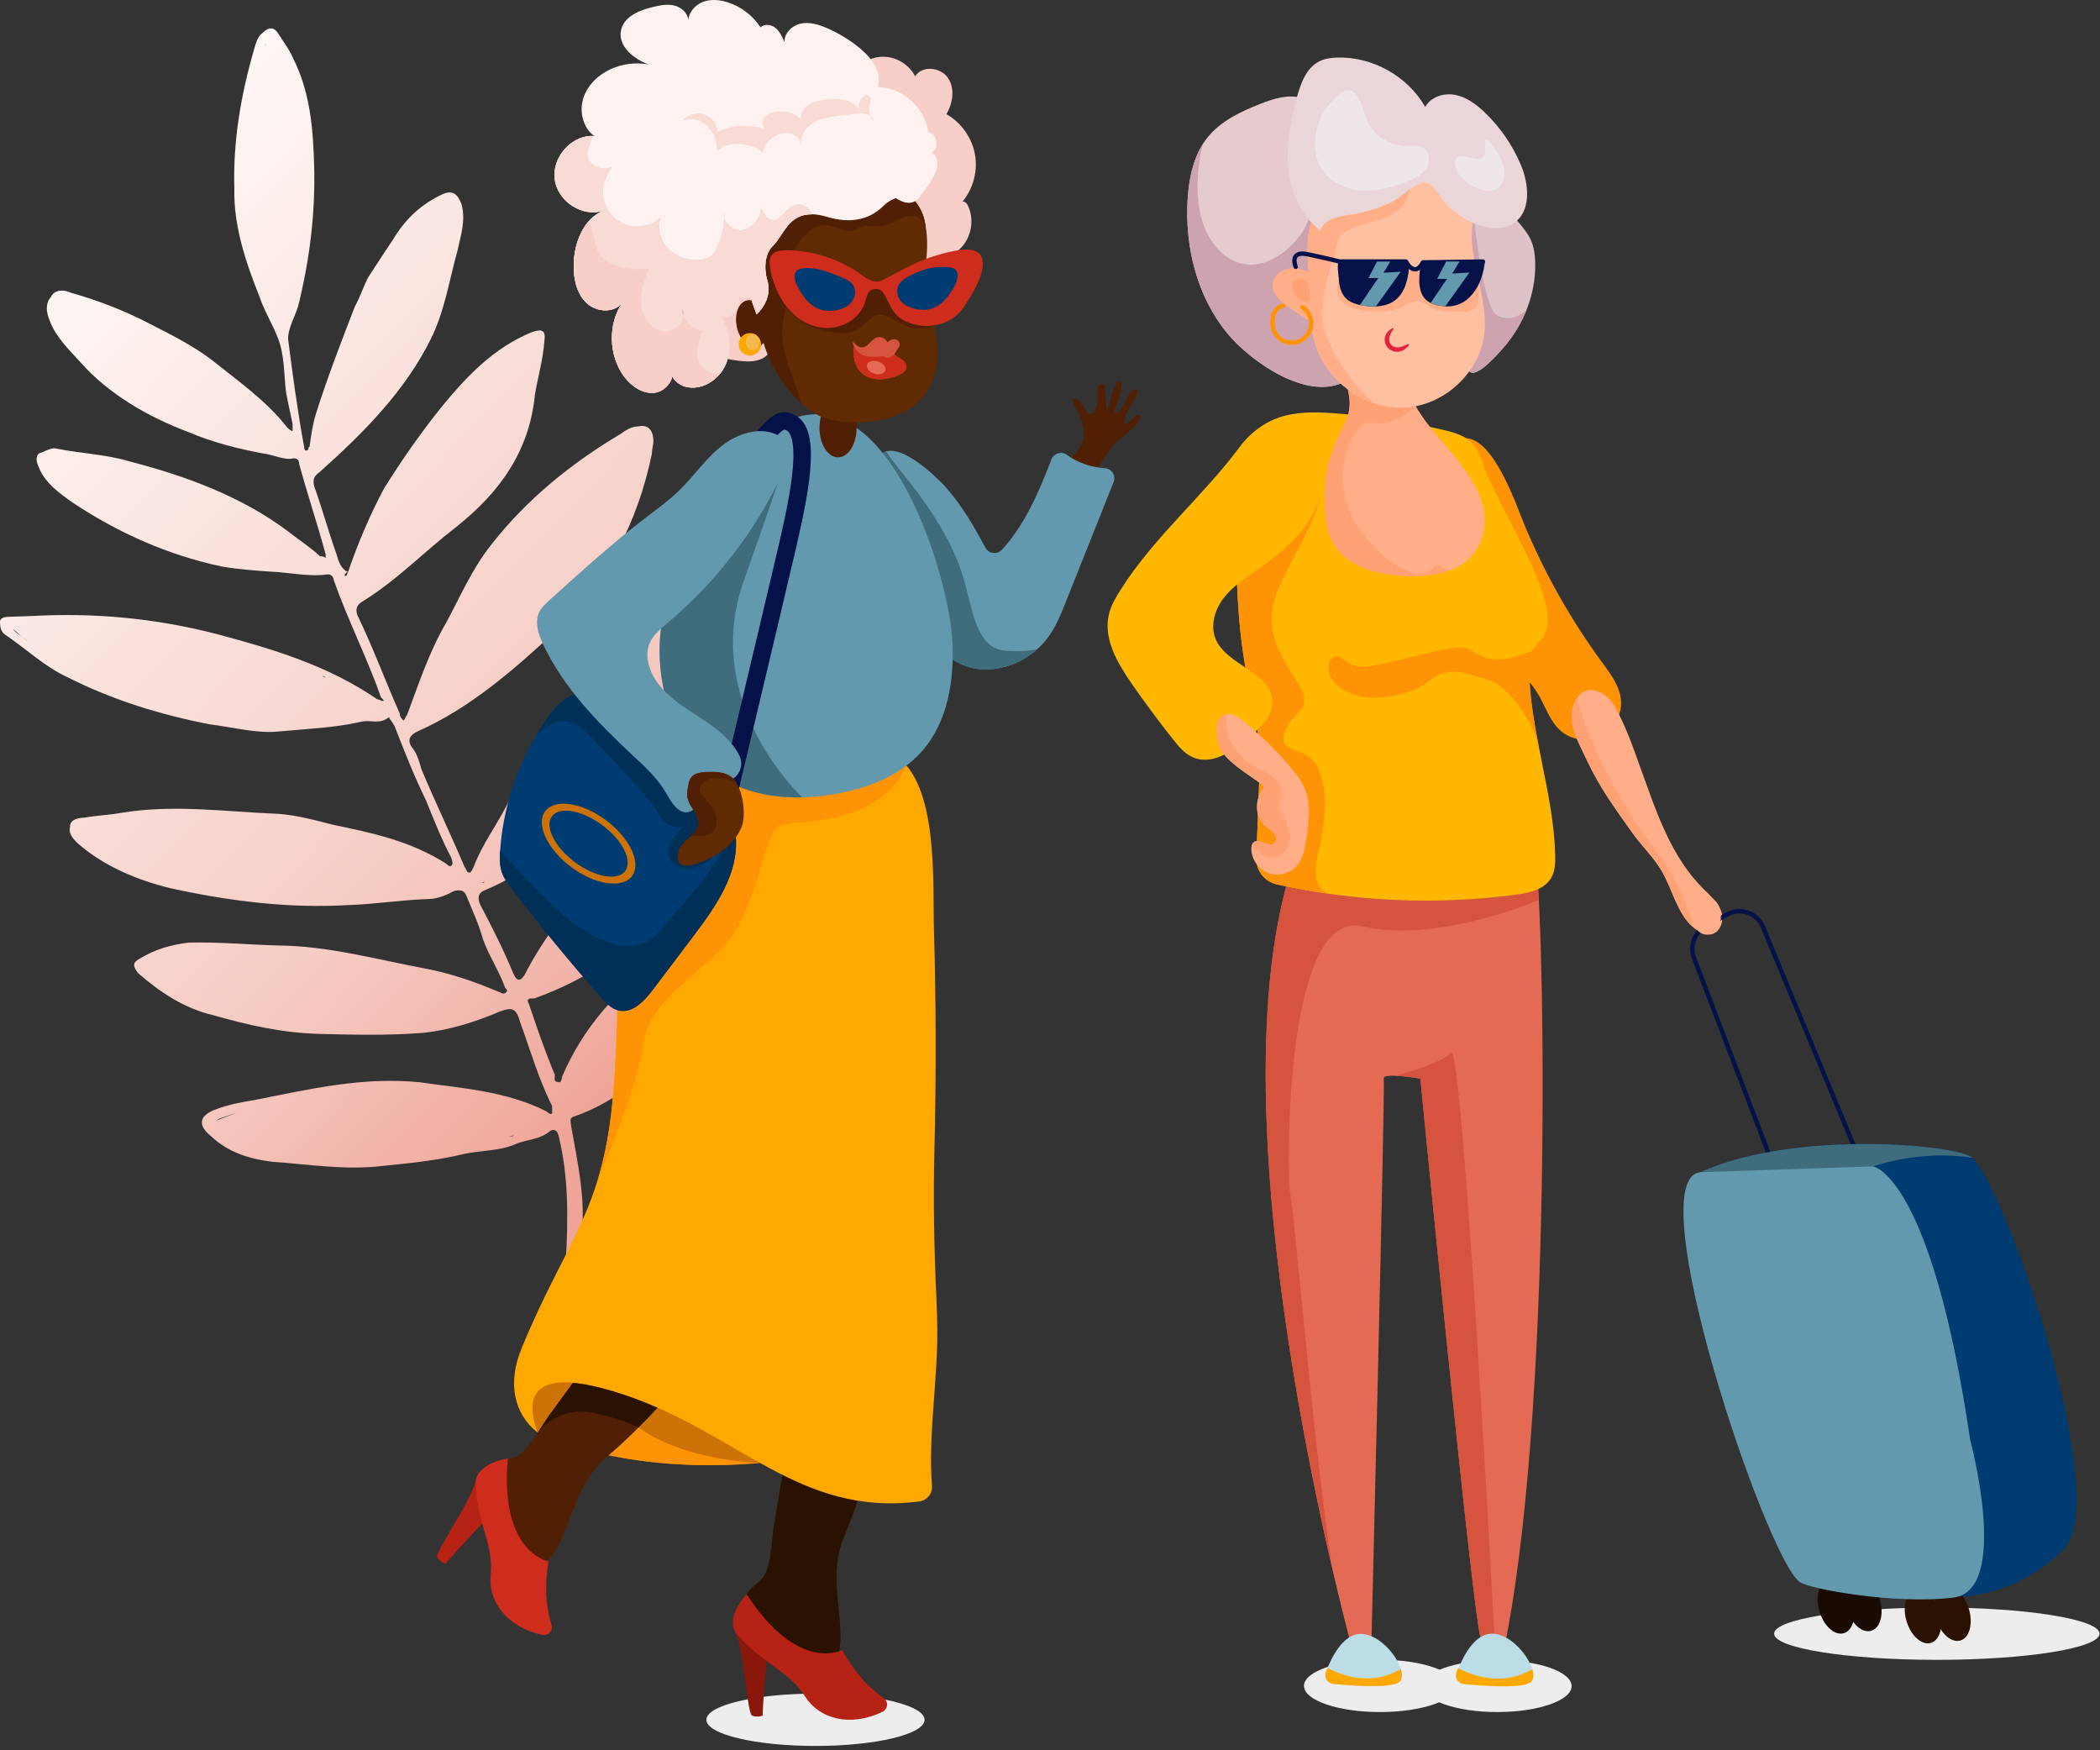 <?xml version="1.0" encoding="UTF-8" standalone="no"?>
<!DOCTYPE svg PUBLIC "-//W3C//DTD SVG 1.1//EN" "http://www.w3.org/Graphics/SVG/1.1/DTD/svg11.dtd">
<svg width="100%" height="100%" viewBox="0 0 480 400" version="1.1" xmlns="http://www.w3.org/2000/svg" xmlns:xlink="http://www.w3.org/1999/xlink" xml:space="preserve" xmlns:serif="http://www.serif.com/" style="fill-rule:evenodd;clip-rule:evenodd;stroke-linecap:round;stroke-linejoin:round;stroke-miterlimit:10;">
    <rect x="0" y="0" width="480" height="400" fill="#333333" stroke="none"/>
    <g transform="matrix(1,0,0,1,-0.07,-0.437)">
        <path d="M48.256,260.054C52.124,263.712 56.773,265.24 62.236,265.936C70.603,266.507 79.003,267.95 87.764,266.868C93.613,266.272 99.881,265.668 105.671,264.258C109.842,263.268 114.432,263.57 118.15,261.799C120.642,260.868 123.546,260.775 125.618,259.072C126.004,258.619 127.272,258.199 127.716,259.852C130.083,269.393 129.94,279.019 129.395,288.652C129.009,289.492 129.034,290.331 128.614,290.784C128.228,291.623 127.834,292.462 128.673,292.857C129.512,293.243 129.932,292.403 130.293,291.564C131.493,288.594 132.239,285.657 132.995,282.686C133.985,274.319 132.063,266.003 130.595,257.67C130.536,256.412 130.116,256.017 131.342,255.572C142.108,251.914 150.24,243.723 157.977,235.953C165.689,228.216 172.108,219.245 178.553,210.274C179.333,208.982 180.953,207.279 179.661,205.625C178.368,204.425 176.304,205.323 174.651,205.776C165.982,209.376 157.733,214.202 150.382,219.874C140.967,226.831 133.255,235.416 128.572,246.451C128.572,246.87 128.211,248.129 127.758,247.71C126.5,247.743 126.919,246.895 126.886,246.056C124.637,240.686 122.807,235.315 120.978,229.919C120.08,228.266 121.758,228.66 122.178,228.627C128.388,226.378 133.758,223.709 139.49,219.774C152.212,211.432 163.666,201.925 172.486,188.725C174.852,184.881 176.833,181.046 178.394,176.817C179.98,173.846 179.56,173.46 176.203,173.544C172.872,173.636 169.993,175.407 166.696,176.75C153.47,182.146 143.266,191.208 134.388,202.336C129.135,208.755 123.89,215.595 119.962,223.248C119.148,224.54 118.309,224.985 117.411,222.921C115.162,217.525 112.494,212.179 109.851,207.228C108.953,205.155 109.758,204.316 110.992,203.838C116.388,201.614 120.894,198.56 125.417,195.497C127.876,193.726 130.754,192.409 133.213,190.638C140.203,186.291 145.028,180.291 150.315,174.711C152.749,172.134 154.788,169.969 156.374,167.418C164.891,157.969 168.701,146.154 171.286,133.944C172.066,131.846 169.968,131.485 168.735,131.93C166.637,132.408 164.984,132.861 162.945,134.179C149.778,142.101 138.768,152.028 129.529,164.448C124.251,170.448 119.417,176.867 115.884,184.487C113.518,189.136 110.279,193.424 108.357,198.492C107.971,199.332 107.576,200.171 107.123,199.785C106.704,199.785 106.67,198.946 106.251,198.551C103.104,191.108 99.529,183.706 96.407,176.263C95.929,174.61 95.476,172.965 94.611,171.732C92.874,169.692 93.655,168.4 95.719,167.502C107.685,162.131 117.495,153.496 126.86,144.853C138.651,133.633 145.792,120.047 149.09,104.053C149.056,103.214 149.451,101.955 149.417,101.116C149.358,98.598 148.066,97.398 145.968,97.877C144.315,97.91 143.09,98.775 141.856,99.647C130.754,106.243 120.525,114.492 112.46,124.789C108.021,130.335 105.294,136.696 102.113,142.638C98.127,149.443 95.811,156.643 93.118,163.818C92.698,164.271 92.732,164.691 92.304,165.11C91.884,164.691 91.464,164.297 91.431,163.457C88.284,156.442 85.582,148.999 82.015,141.555C81.118,139.902 81.504,138.643 83.157,137.745C90.953,132.912 97.045,126.492 104.396,120.828C114.239,112.998 121.079,103.608 122.337,90.618C123.059,86.388 124.2,82.612 124.494,78.408C124.855,75.89 124.016,75.496 121.523,76.394C112.821,79.994 106.762,86.447 101.098,93.312C96.265,99.312 91.825,105.698 87.839,112.092C84.659,118.058 81.932,124.419 79.624,131.175C77.912,130.394 77.467,128.716 76.98,127.063C75.185,122.086 73.741,116.716 71.937,111.731C71.459,110.078 71.845,109.214 73.104,108.341C83.274,99.278 92.631,89.804 98.539,77.921C101.719,71.535 102.768,64.394 104.656,57.639C105.378,54.282 106.544,50.892 105.588,47.166C104.69,44.673 103.431,43.893 101.358,44.766C96.407,47.015 92.715,50.464 89.929,55.146C87.948,58.142 85.943,61.113 84.323,63.664C83.157,65.795 82.376,68.346 81.201,70.444C78.08,78.517 74.958,86.523 72.29,94.982C71.509,97.499 71.182,100.025 70.821,102.542C70.401,102.576 70.855,103.381 70.007,103.415C69.587,103.415 69.587,102.601 69.587,102.601C68.06,94.26 67.011,86.338 65.929,78.005C65.836,75.513 67.456,72.937 68.211,70.419C70.855,59.888 72.197,48.97 71.87,38.111C71.627,29.77 70.972,21.404 66.978,13.574C66.08,11.501 64.754,9.882 63.47,7.817C62.597,6.584 61.338,6.651 60.113,7.935C58.88,8.774 58.527,10.486 58.133,11.745C55.103,22.276 53.299,32.799 53.635,43.667C53.459,52.033 56.211,60.316 59.366,68.179C60.298,71.09 62.069,73.969 63.42,77.267C65.19,81.404 64.922,85.994 65.459,90.165C65.937,92.657 66.415,94.755 66.927,97.247C66.927,97.667 66.927,98.086 66.961,98.926C66.541,98.926 66.122,98.506 65.702,98.112C60.902,91.961 54.516,87.555 48.516,82.721C44.228,79.482 39.579,77.116 34.896,74.741C28.93,71.594 23.014,69.253 16.267,67.331C14.589,66.551 12.491,66.609 11.71,68.321C10.477,69.614 10.544,71.678 11.442,73.751C12.818,77.468 15.822,80.321 18.398,83.166C24.91,90.517 33.847,95.678 43.145,99.186C48.634,101.527 54.541,103.029 60.424,104.103C62.941,104.464 65.073,105.664 67.145,105.186C67.985,105.152 68.438,105.547 68.438,106.386C70.326,113.435 72.608,120.064 74.497,127.113C74.497,127.113 74.497,127.533 74.53,127.952C74.077,127.566 73.657,127.566 73.238,127.591C71.106,125.552 68.53,123.958 65.979,121.919C55.271,113.879 42.608,109.23 29.534,105.84C24.466,104.313 18.616,104.07 13.128,102.987C11.87,102.601 10.636,103.465 9.411,103.919C8.572,103.952 8.177,105.211 8.63,106.436C10.007,110.607 13.431,113.007 16.846,115.407C27.075,122.212 38.538,127.314 50.74,129.899C54.936,130.621 59.559,130.923 63.73,131.191C67.506,131.519 71.291,132.24 75.042,131.703C75.881,131.67 76.334,132.517 76.334,132.937C79.515,142.025 83.954,150.694 87.159,159.815C87.579,160.201 87.999,160.629 87.613,160.629C87.193,160.663 86.74,160.243 86.32,160.268C75.252,152.615 62.564,148.805 49.934,145.424C35.593,141.673 21.344,140.414 7.154,141.228C5.475,141.287 3.797,141.345 2.53,141.379C1.296,141.412 0.037,141.438 0.071,142.696C0.105,143.536 0.13,144.794 1.388,145.575C6.096,148.78 10.384,152.867 15.486,155.2C25.682,160.361 36.667,163.776 48.004,165.966C53.467,166.655 58.955,168.157 63.965,167.586C70.208,166.99 76.477,166.806 82.712,165.362C84.785,164.884 86.908,166.084 88.955,164.338C89.409,165.178 89.828,165.572 90.273,166.411C92.522,172.201 94.804,177.992 97.439,183.329C99.269,187.885 101.073,192.417 103.255,196.529C103.288,196.948 103.733,197.762 103.313,198.207C102.927,198.627 102.474,198.241 102.055,197.821C93.957,192.635 85.104,190.772 76.284,188.943C72.055,187.86 67.859,186.719 63.655,186.425C51.503,185.947 39.747,184.201 27.688,186.215C24.776,186.727 22.259,186.786 19.347,187.298C17.668,187.357 16.015,187.81 16.074,189.455C15.688,190.713 16.552,191.947 17.845,193.172C23.845,198.425 31.464,201.572 39.05,203.435C52.519,206.372 65.962,208.084 79.725,207.279C85.993,207.069 91.817,206.079 98.085,205.902C100.183,205.844 102.256,204.946 103.901,204.039C105.974,203.586 106.418,204.4 106.872,205.625C108.223,208.923 109.574,211.835 110.472,215.133C111.848,218.884 114.038,222.149 115.423,225.874C115.423,226.294 116.262,226.688 115.876,227.108C115.062,227.981 114.617,227.167 114.197,227.167C108.676,224.825 103.188,222.904 97.305,221.796C85.934,219.639 74.983,216.61 63.705,216.518C56.564,216.308 49.842,215.679 43.187,215.855C39.017,216.392 35.685,217.323 32.001,219.514C30.348,220.411 30.382,221.251 31.674,222.87C36.801,227.343 42.382,230.943 48.684,232.412C56.689,234.694 64.704,236.549 73.49,236.733C81.017,236.909 88.972,237.119 96.885,236.465C102.734,235.869 108.525,234.031 113.895,231.782C117.227,230.431 118.066,230.826 118.997,234.149C121.28,240.358 123.135,246.988 126.256,253.164C126.256,253.584 126.29,254.423 126.29,254.842C125.904,255.262 125.476,254.842 125.031,254.456C115.7,249.715 105.655,249.178 95.996,247.768C82.981,246.476 70.947,249.329 58.469,251.788C55.557,252.3 52.2,252.812 48.902,254.154C45.612,255.531 45.26,257.628 48.256,260.054ZM49.489,256.546C49.758,256.303 50.236,256.068 51.05,255.799C52.133,255.413 53.207,255.052 54.289,254.717C52.636,255.321 51.05,255.917 49.489,256.546ZM3.084,144.173C3.713,144.769 4.376,145.34 5.005,145.885C4.191,145.315 3.352,144.778 3.084,144.173ZM4.997,145.885C5.358,146.154 5.719,146.422 6.046,146.699C6.348,146.968 6.642,147.211 6.944,147.421C6.381,147.026 5.719,146.481 4.997,145.885ZM9.713,149.603C11.45,151.012 13.313,152.271 15.05,153.295C13.221,152.213 11.542,151.012 9.713,149.603ZM10.217,142.344C12.046,142.378 13.85,142.377 15.612,142.436C13.817,142.344 12.021,142.285 10.217,142.344ZM116.505,260.179C116.832,260.087 117.168,260.003 117.495,259.911C117.252,260.154 117.193,260.154 116.866,260.154C116.74,260.18 116.623,260.179 116.505,260.179ZM73.725,154.797C74.387,155.158 74.983,155.519 73.934,155.066C73.901,154.915 73.842,154.856 73.725,154.797ZM110.295,202.101C110.472,202.042 110.656,201.983 110.832,201.925C110.681,202.076 110.564,202.193 110.564,202.193C110.438,202.193 110.354,202.16 110.295,202.101ZM78.827,132.056C78.827,131.603 79.213,131.183 79.641,131.183C79.213,131.603 79.666,132.022 78.827,132.056ZM65.862,102.299L66.248,102.299L65.862,102.299ZM60.407,11.468C60.558,10.956 60.768,10.536 61.036,10.234C60.827,10.503 60.583,10.956 60.407,11.468ZM61.036,10.234C61.129,10.117 61.246,9.991 61.364,9.932C61.305,9.873 61.187,9.991 61.036,10.234Z" style="fill:url(#_Linear1);fill-rule:nonzero;"/>
    </g>
    <g transform="matrix(1,0,0,1,-0.07,-0.437)">
        <path d="M442.77,379.77C463.312,379.77 479.965,377.093 479.965,373.79C479.965,370.488 463.312,367.81 442.77,367.81C422.227,367.81 405.574,370.488 405.574,373.79C405.574,377.093 422.227,379.77 442.77,379.77Z" style="fill:rgb(237,237,237);fill-rule:nonzero;"/>
    </g>
    <g transform="matrix(1,0,0,1,-0.07,-0.437)">
        <path d="M421.531,373.674C423.605,373.052 424.471,369.826 423.465,366.467C422.459,363.108 419.962,360.889 417.888,361.511C415.814,362.133 414.948,365.359 415.954,368.718C416.96,372.077 419.457,374.296 421.531,373.674Z" style="fill:rgb(25,11,1);fill-rule:nonzero;"/>
    </g>
    <g transform="matrix(1,0,0,1,-0.07,-0.437)">
        <path d="M427.797,373.123C429.871,372.502 430.737,369.275 429.731,365.916C428.725,362.557 426.228,360.339 424.154,360.96C422.08,361.582 421.214,364.809 422.22,368.167C423.226,371.526 425.723,373.745 427.797,373.123Z" style="fill:rgb(25,11,1);fill-rule:nonzero;"/>
    </g>
    <g transform="matrix(1,0,0,1,-0.07,-0.437)">
        <path d="M441.429,375.89C443.503,375.268 444.369,372.041 443.363,368.683C442.357,365.324 439.861,363.105 437.787,363.727C435.713,364.348 434.847,367.575 435.853,370.934C436.859,374.293 439.355,376.511 441.429,375.89Z" style="fill:rgb(42,17,0);fill-rule:nonzero;"/>
    </g>
    <g transform="matrix(1,0,0,1,-0.07,-0.437)">
        <path d="M448.168,375.346C450.242,374.724 451.108,371.497 450.102,368.139C449.096,364.78 446.599,362.561 444.525,363.183C442.451,363.805 441.585,367.031 442.591,370.39C443.597,373.749 446.094,375.967 448.168,375.346Z" style="fill:rgb(42,17,0);fill-rule:nonzero;"/>
    </g>
    <g transform="matrix(1,0,0,1,-0.07,-0.437)">
        <path d="M152.407,68.186C150.573,69.293 150.195,72.011 151.243,73.875C152.291,75.739 154.397,76.807 156.512,77.166C158.191,77.447 160.277,77.127 160.986,75.574C160.287,77.535 161.384,79.796 163.072,81.02C164.761,82.252 166.895,82.66 168.962,82.893C170.631,83.087 172.378,83.175 173.931,82.544C175.483,81.913 176.784,80.36 176.609,78.69C178.686,81.952 183.392,81.816 187.216,81.301C189.331,81.02 192.097,79.894 191.679,77.797C191.379,79.282 193.087,80.36 194.562,80.69C197.473,81.33 200.714,80.864 203.023,78.981C205.333,77.098 206.439,73.69 205.226,70.963C205.818,72.865 208.467,73.127 210.36,72.487C214.688,71.021 217.842,66.594 217.812,62.022C217.803,61.003 217.667,59.925 218.094,59.003C218.453,58.217 219.171,57.654 219.773,57.023C222.121,54.567 222.781,50.635 221.364,47.548C221.17,47.131 220.918,46.703 220.491,46.548C220.064,46.393 219.472,46.703 219.52,47.15C222.267,44.238 223.577,40.034 222.975,36.074C222.373,32.113 219.879,28.492 216.386,26.521C217.909,23.997 218.385,20.58 216.696,18.173C215.008,15.756 210.767,15.358 209.253,17.882C207.963,15.377 205.314,13.62 202.499,13.426C199.685,13.222 196.813,14.581 195.183,16.882C193.941,14.173 190.602,13.232 187.643,12.892C183.538,12.416 179.365,12.475 175.28,13.067C173.843,13.271 172.368,13.562 171.165,14.368C167.973,16.493 167.875,21.066 168.128,24.891C166.992,22.803 164.382,21.862 162.024,22.124C159.666,22.386 157.541,23.648 155.658,25.085C152.805,27.259 150.243,30.026 149.195,33.453C148.147,36.879 148.953,41.034 151.806,43.209C147.691,43.296 144.101,47.354 144.508,51.45C144.683,53.237 145.488,54.887 145.867,56.644C146.216,58.294 147.565,60.692 147.681,62.177C147.788,63.594 146.866,64.012 146.653,65.264C145.993,69.293 149.535,69.924 152.407,68.186Z" style="fill:rgb(247,207,200);fill-rule:nonzero;"/>
    </g>
    <g transform="matrix(1,0,0,1,-0.07,-0.437)">
        <path d="M247.796,99.784C247.816,97.814 247.088,95.901 246.166,94.154C245.545,92.979 244.759,91.504 245.545,91.552C246.962,91.727 247.787,93.28 248.476,94.504C248.835,95.144 249.766,95.202 250.154,94.581C250.591,93.892 250.843,92.999 250.882,92.271C250.94,91.077 250.649,89.359 251.358,88.407C251.717,87.922 252.512,88.194 252.571,88.795C252.813,91.028 252.91,93.533 253.036,94.29C253.046,94.358 253.133,94.377 253.172,94.329C253.648,93.698 254.143,89.184 255.521,87.66C255.821,87.32 256.375,87.504 256.404,87.951C256.549,90.242 254.832,93.523 254.832,94.63C255.394,95.426 256.724,93.426 257.287,92.193C257.84,90.989 258.694,89.028 259.946,89.436C260.887,90.727 256.782,94.348 257.073,97.173C257.093,97.367 257.326,97.474 257.481,97.348L259.655,95.562C259.907,95.358 260.266,95.144 260.518,95.348C260.741,95.533 260.664,95.892 260.538,96.164C259.49,98.406 257.141,99.687 255.356,101.406C252.561,104.095 251.115,107.91 248.563,110.832C248.116,111.346 247.476,111.87 246.836,111.657C246.36,111.492 246.108,110.977 245.904,110.521C245.06,108.579 243.856,106.745 245.176,104.823C246.399,103.027 247.777,102.299 247.796,99.784Z" style="fill:rgb(81,31,4);fill-rule:nonzero;"/>
    </g>
    <g transform="matrix(1,0,0,1,-0.07,-0.437)">
        <path d="M122.769,327.67C122.769,327.67 144.264,339.396 182.614,333.756L163.914,296.305C163.914,296.305 129.251,305.993 128.708,306.41C128.165,306.828 119.023,318.282 119.023,318.282L122.769,327.67Z" style="fill:rgb(204,114,6);fill-rule:nonzero;"/>
    </g>
    <g transform="matrix(1,0,0,1,-0.07,-0.437)">
        <path d="M185.158,309.933C185.061,310.526 184.925,311.156 184.712,311.846C181.073,323.98 179.093,336.183 177.026,348.676C176.444,352.181 176.454,356.86 174.998,360.083C173.998,362.286 170.738,363.354 170.398,365.81C170.379,365.946 170.369,366.082 170.379,366.218C170.447,367.528 171.669,369.159 172.32,370.237C173.824,372.761 175.891,376.624 178.559,378.11C181.179,379.575 188.69,384.847 190.156,382.226C195.415,374.333 188.195,362.84 193.067,351.462C196.143,344.279 198.21,336.649 200.413,329.174C201.49,325.514 202.344,321.786 203.605,318.185C204.566,315.438 205.799,312.749 206.526,309.914L185.158,309.914L185.158,309.933Z" style="fill:rgb(42,17,0);fill-rule:nonzero;"/>
    </g>
    <g transform="matrix(1,0,0,1,-0.07,-0.437)">
        <path d="M173.801,334.775C154.364,333.756 146.038,326.631 146.038,326.631L128.095,329.757L127.988,329.883C135.567,332.63 151.229,336.717 173.801,334.775Z" style="fill:rgb(254,147,5);fill-rule:nonzero;"/>
    </g>
    <g transform="matrix(1,0,0,1,-0.07,-0.437)">
        <path d="M149.299,294.072C140.594,303.275 133.345,313.283 125.873,323.515C123.777,326.388 121.681,330.562 118.935,332.795C117.052,334.319 113.656,333.795 112.249,335.843C112.171,335.95 112.103,336.076 112.045,336.203C111.511,337.406 111.88,339.406 111.967,340.668C112.181,343.6 112.287,347.978 114.005,350.511C115.693,352.997 120.031,361.093 122.515,359.404C130.764,354.725 129.473,341.202 138.944,333.232C144.922,328.204 150.201,322.321 155.529,316.632C158.129,313.846 160.575,310.905 163.321,308.255C166.086,305.585 169.231,303.226 171.336,299.955C171.851,299.159 172.297,298.333 172.685,297.499L151.831,286.995C152.462,288.995 151.928,291.295 149.299,294.072Z" style="fill:rgb(81,31,4);fill-rule:nonzero;"/>
    </g>
    <g transform="matrix(1,0,0,1,-0.07,-0.437)">
        <path d="M350.987,198.151C352.744,199.976 355.655,316.098 344.379,374.712C344.379,374.712 340.012,375.809 338.557,374.712C337.101,373.615 324.728,246.932 324.728,246.932C324.728,246.932 315.995,245.475 316.354,246.932C316.713,248.388 313.443,379.809 313.443,379.809L309.804,379.809C309.804,379.809 277.576,264.279 294.054,203.005C310.531,141.731 350.987,198.151 350.987,198.151Z" style="fill:rgb(229,106,84);fill-rule:nonzero;"/>
    </g>
    <g transform="matrix(1,0,0,1,-0.07,-0.437)">
        <path d="M348.496,120.335C353.144,131.499 359.131,142.1 366.283,151.836C368.224,154.487 370.339,157.273 370.582,160.554C370.825,163.816 368.942,167.145 366.021,168.621C363.1,170.096 359.306,169.63 356.831,167.485C354.405,165.388 353.406,162.146 351.805,159.369C349.253,154.953 345.119,151.72 341.586,148.041C334.638,140.779 329.883,131.441 328.098,121.549C327.244,116.802 327.059,101.221 334.609,100.581C341.324,99.988 346.623,115.821 348.496,120.335Z" style="fill:rgb(254,147,5);fill-rule:nonzero;"/>
    </g>
    <g transform="matrix(1,0,0,1,-0.07,-0.437)">
        <path d="M173.095,79.773C175.014,79.365 176.061,76.641 175.435,73.689C174.808,70.736 172.745,68.673 170.826,69.08C168.907,69.488 167.86,72.212 168.486,75.164C169.113,78.117 171.177,80.18 173.095,79.773Z" style="fill:rgb(81,31,4);fill-rule:nonzero;"/>
    </g>
    <g transform="matrix(1,0,0,1,-0.07,-0.437)">
        <path d="M186.467,399.447C200.24,399.447 211.406,396.77 211.406,393.467C211.406,390.164 200.24,387.487 186.467,387.487C172.693,387.487 161.527,390.164 161.527,393.467C161.527,396.77 172.693,399.447 186.467,399.447Z" style="fill:rgb(237,237,237);fill-rule:nonzero;"/>
    </g>
    <g transform="matrix(1,0,0,1,-0.07,-0.437)">
        <path d="M315.482,391.701C325.07,391.701 332.842,389.024 332.842,385.721C332.842,382.418 325.07,379.741 315.482,379.741C305.894,379.741 298.121,382.418 298.121,385.721C298.121,389.024 305.894,391.701 315.482,391.701Z" style="fill:rgb(237,237,237);fill-rule:nonzero;"/>
    </g>
    <g transform="matrix(1,0,0,1,-0.07,-0.437)">
        <path d="M342.304,391.7C351.689,391.7 359.296,389.045 359.296,385.769C359.296,382.493 351.689,379.838 342.304,379.838C332.92,379.838 325.312,382.493 325.312,385.769C325.312,389.045 332.92,391.7 342.304,391.7Z" style="fill:rgb(237,237,237);fill-rule:nonzero;"/>
    </g>
    <g transform="matrix(1,0,0,1,-0.07,-0.437)">
        <path d="M174.374,392.526C174.374,392.526 173.123,392.982 171.987,392.526C170.852,392.07 170.279,378.654 168.125,373.198L175.51,378.091C175.51,378.091 174.607,386.517 174.374,392.526Z" style="fill:rgb(137,23,12);fill-rule:nonzero;"/>
    </g>
    <g transform="matrix(1,0,0,1,-0.07,-0.437)">
        <path d="M192.56,377.517C192.56,377.517 182.556,382.973 170.736,364.781C170.736,364.781 165.282,370.392 168.718,374.178C175.025,381.138 180.44,382.361 184.079,388.128C187.301,393.234 194.327,395.243 201.789,391.632C203.06,391.011 203.186,389.264 202.012,388.477C199.576,386.817 195.85,383.546 192.56,377.517Z" style="fill:rgb(182,34,20);fill-rule:nonzero;"/>
    </g>
    <g transform="matrix(1,0,0,1,-0.07,-0.437)">
        <path d="M101.876,357.821C101.876,357.821 100.614,357.403 100.003,356.345C99.391,355.287 107.232,344.385 108.901,338.755L111.696,347.162C111.686,347.172 105.767,353.239 101.876,357.821Z" style="fill:rgb(182,34,20);fill-rule:nonzero;"/>
    </g>
    <g transform="matrix(1,0,0,1,-0.07,-0.437)">
        <path d="M125.447,357.258C125.447,357.258 114.209,355.365 116.15,333.756C116.15,333.756 108.397,334.794 108.756,339.901C109.415,349.278 112.919,353.579 112.22,360.364C111.599,366.373 115.888,372.295 123.991,374.062C125.379,374.362 126.553,373.062 126.116,371.722C125.214,368.907 124.311,364.024 125.447,357.258Z" style="fill:rgb(206,44,28);fill-rule:nonzero;"/>
    </g>
    <g transform="matrix(1,0,0,1,-0.07,-0.437)">
        <path d="M149.978,293.295C149.765,293.547 149.551,293.809 149.299,294.071C140.595,303.274 133.346,313.283 125.874,323.514C124.864,324.903 123.855,326.592 122.768,328.213C123.913,326.64 128.047,321.864 135.529,323.301C139.498,324.068 143.176,325.388 146.039,326.621C149.28,323.359 152.395,319.952 155.519,316.612C158.12,313.826 160.566,310.885 163.312,308.235C164.321,307.254 165.388,306.322 166.437,305.361L149.978,293.295Z" style="fill:rgb(42,17,0);fill-rule:nonzero;"/>
    </g>
    <g transform="matrix(1,0,0,1,-0.07,-0.437)">
        <path d="M122.43,328.718L122.44,328.708C122.43,328.708 122.43,328.708 122.43,328.718Z" style="fill:rgb(42,17,0);fill-rule:nonzero;"/>
    </g>
    <g transform="matrix(1,0,0,1,-0.07,-0.437)">
        <path d="M351.804,206.121C351.542,201.287 351.25,198.423 350.988,198.151C350.988,198.151 349.048,195.443 345.836,191.851L325.719,181.988C325.719,181.988 312.89,184.541 300.139,187.104C297.888,191.191 295.84,196.414 294.065,203.005C281.896,248.262 296.297,323.117 304.652,359.151C300.13,330.281 296.248,279.423 294.783,271.87C294.239,262.59 294.414,208.16 311.522,212.15C328.611,216.139 351.784,206.131 351.804,206.121Z" style="fill:rgb(214,84,61);fill-rule:nonzero;"/>
    </g>
    <g transform="matrix(1,0,0,1,-0.07,-0.437)">
        <path d="M309.416,378.372C309.426,378.391 309.426,378.411 309.436,378.43C309.591,378.624 309.737,378.799 309.892,378.906C310.804,379.547 310.542,379.285 309.416,378.372Z" style="fill:rgb(198,6,93);fill-rule:nonzero;"/>
    </g>
    <g transform="matrix(1,0,0,1,-0.07,-0.437)">
        <path d="M216.405,111.977C220.005,116.054 222.732,120.792 225.304,125.597C226.071,127.034 228.021,127.247 229.108,126.043C234.348,120.277 237.56,112.86 240.374,105.454C240.908,104.046 242.645,103.473 243.868,104.357C246.4,106.172 249.467,107.25 252.582,107.424C254.173,107.512 255.192,109.133 254.61,110.608L243.635,138.129C242.596,140.741 241.539,143.381 239.918,145.691C237.337,149.371 233.349,152.05 228.962,153.03C226.837,153.506 224.605,153.593 222.48,153.127C220.549,152.7 218.725,151.827 217.104,150.701C211.204,146.604 208.176,139.585 205.44,132.936C202.267,125.228 197.939,115.384 200.073,106.852C202.247,98.153 213.329,108.492 216.405,111.977Z" style="fill:rgb(99,153,174);fill-rule:nonzero;"/>
    </g>
    <g transform="matrix(1,0,0,1,-0.07,-0.437)">
        <path d="M213.54,212.703C214.035,229.613 214.064,246.534 213.647,263.444C213.365,274.598 213.579,285.771 214.093,296.916C214.617,308.167 214.132,311.429 213.307,323.612C213.006,328.009 212.628,334.736 213.103,339.92C213.268,341.716 211.978,343.337 210.192,343.57C182.865,347.123 168.921,327.97 142.798,319.204C113.229,309.283 123.826,328.553 122.759,327.679C117.538,323.427 116.044,316.476 119.256,308.652C129.513,283.694 137.916,277.549 140.207,250.659C141.856,231.332 140.721,211.79 143.545,192.598C144.156,188.414 145,184.153 147.232,180.561C150.745,174.901 157.208,171.737 163.622,169.96C175.452,166.679 193.977,166.145 204.797,173.203C214.636,179.61 213.239,202.248 213.54,212.703Z" style="fill:rgb(254,168,0);fill-rule:nonzero;"/>
    </g>
    <g transform="matrix(1,0,0,1,-0.07,-0.437)">
        <path d="M204.809,173.193C193.989,166.135 175.464,166.669 163.634,169.951C157.21,171.727 150.757,174.892 147.244,180.551C145.012,184.143 144.168,188.405 143.557,192.589C140.733,211.78 141.868,231.322 140.219,250.649C139.559,258.396 138.385,264.415 136.812,269.667C136.812,269.667 145.895,248.941 146.992,239.661C148.089,230.38 156.269,225.74 164.731,217.547C173.193,209.354 174.561,190.841 178.103,189.181C181.645,187.521 200.927,189.735 207.254,175.387C206.536,174.523 205.721,173.785 204.809,173.193Z" style="fill:rgb(254,147,5);fill-rule:nonzero;"/>
    </g>
    <g transform="matrix(1,0,0,1,-0.07,-0.437)">
        <path d="M114.393,194.812C114.276,196.472 114.238,198.181 114.771,199.753C115.266,201.209 116.207,202.462 117.139,203.675C123.621,212.13 130.395,220.362 137.44,228.352C138.566,229.633 139.808,230.973 141.477,231.361C144.601,232.099 147.319,229.225 149.259,226.663C152.345,222.585 155.431,218.508 158.517,214.421C163.602,207.694 168.959,200.122 168.24,191.715C167.416,181.95 158.818,174.931 150.919,169.116C147.881,166.874 144.834,164.631 141.787,162.399C132.219,155.351 127.843,159.545 122.496,168.699C117.857,176.63 115.024,185.629 114.393,194.812Z" style="fill:rgb(0,60,113);fill-rule:nonzero;"/>
    </g>
    <g transform="matrix(1,0,0,1,-0.07,-0.437)">
        <path d="M339.442,107.638C344.449,119.248 349.136,125.781 352.503,135.489C353.726,139.003 354.735,143.158 352.62,146.216C351.911,147.245 350.893,148.041 350.301,149.138C349.592,150.429 349.544,151.962 349.573,153.428C349.796,167.679 355.133,181.464 355.541,195.714C355.599,197.607 355.531,199.607 354.532,201.219C352.95,203.772 349.612,204.49 346.633,204.888C328.437,207.315 309.815,206.509 291.902,202.539C289.088,201.918 287.127,199.365 287.234,196.481L287.787,181.823C287.962,177.192 288.137,172.533 287.603,167.922C287.098,163.602 285.982,159.369 285.138,155.098C282.372,141.139 282.537,126.781 282.731,112.55C282.78,108.871 282.877,105.007 284.701,101.813C286.613,98.464 290.194,96.329 293.93,95.406C297.666,94.474 301.577,94.62 305.42,94.911C313.746,95.533 322.013,96.814 330.136,98.726C332.571,99.299 335.162,100.037 336.754,101.969C337.792,103.221 338.695,105.075 339.442,107.638Z" style="fill:rgb(255,183,0);fill-rule:nonzero;"/>
    </g>
    <g transform="matrix(1,0,0,1,-0.07,-0.437)">
        <path d="M301.421,195.152C304.012,185.046 302.926,176.872 300.053,174.067C297.19,171.261 291.999,172.184 293.775,167.631C295.551,163.078 299.781,162.884 297.598,158.127C295.415,153.37 287.496,145.857 292.28,135.013C297.055,124.17 304.701,114.2 301.014,108.609C299.471,106.259 291.552,106.89 282.896,108.415C282.78,109.793 282.751,111.191 282.731,112.56C282.537,126.791 282.372,141.148 285.138,155.108C285.982,159.379 287.108,163.602 287.603,167.932C288.137,172.543 287.962,177.193 287.787,181.833L287.234,196.491C287.127,199.374 289.088,201.927 291.902,202.549C295.861,203.422 299.849,204.141 303.857,204.714C302.178,204.199 299.587,202.296 301.421,195.152Z" style="fill:rgb(254,147,5);fill-rule:nonzero;"/>
    </g>
    <g transform="matrix(1,0,0,1,-0.07,-0.437)">
        <path d="M256.346,135.004C255.201,136.8 254.075,138.654 253.561,140.731C252.173,146.284 255.405,151.846 258.655,156.554C261.732,160.991 264.944,165.33 268.311,169.553C269.534,171.087 270.834,172.659 272.62,173.465C277.015,175.465 281.877,172.135 285.545,169.009C288.165,166.777 291.028,164.029 290.882,160.593C290.601,153.972 280.373,152.545 277.898,146.4C276.666,143.342 277.743,139.751 279.752,137.13C281.761,134.509 284.565,132.654 287.263,130.761C293.105,126.675 298.966,121.86 301.382,115.152C303.284,109.861 302.139,102.144 297.646,98.319C292.464,93.912 286.564,98.358 283.478,102.512C275.036,113.861 263.944,123.063 256.346,135.004Z" style="fill:rgb(255,183,0);fill-rule:nonzero;"/>
    </g>
    <g transform="matrix(1,0,0,1,-0.07,-0.437)">
        <path d="M289.426,189.317C290.066,189.841 290.823,190.239 291.328,190.89C291.832,191.55 291.968,192.608 291.328,193.132C290.037,194.21 287.805,191.841 286.573,192.977C286.184,193.326 286.097,193.899 286.097,194.423C286.107,196.84 287.747,199.16 290.018,199.976C292.288,200.791 295.035,200.053 296.577,198.199C297.965,196.539 298.344,194.287 298.664,192.151C299.246,188.327 299.799,184.269 298.314,180.687C297.596,178.969 296.451,177.483 295.267,176.047C291.861,171.94 288.018,168.203 283.817,164.912C283.147,164.388 282.429,163.854 281.575,163.708C276.762,162.912 277.887,170.125 279.518,172.387C281.74,175.484 286.165,177.813 289.076,180.182C286.922,182.764 286.592,187.016 289.426,189.317Z" style="fill:rgb(255,174,136);fill-rule:nonzero;"/>
    </g>
    <g transform="matrix(1,0,0,1,-0.07,-0.437)">
        <path d="M389.427,203.587C390.97,205.121 392.736,206.597 393.473,208.645C394.221,210.693 393.376,213.518 391.242,213.955C390.155,214.178 389.039,213.742 388.107,213.13C383.585,210.179 382.595,204.092 379.859,199.433C378.015,196.297 375.308,193.763 373.202,190.793C369.34,185.357 365.739,180.503 362.731,174.057C360.984,170.32 358.384,165.951 359.597,162.01C361.479,155.914 366.875,157.855 369.165,161.894C371.707,166.398 373.415,171.426 375.162,176.27C378.655,185.939 381.965,196.171 389.427,203.587Z" style="fill:rgb(255,174,136);fill-rule:nonzero;"/>
    </g>
    <g transform="matrix(1,0,0,1,-0.07,-0.437)">
        <path d="M305.013,102.396C303.324,107.046 302.917,109.657 302.888,113.404C302.849,118.025 302.965,123.024 306.391,126.723C309.991,130.606 316.425,132.033 322.412,132.091C326.294,132.13 330.34,131.645 333.523,129.829C338.56,126.956 340.238,121.296 339.113,116.384C337.987,111.472 334.571,107.123 331.078,103.007C327.594,98.891 323.897,94.756 322.102,89.97C320.927,86.844 319.938,83.699 315.58,82.68C312.601,81.981 309.787,82.544 308.448,84.816C307.245,86.844 308.477,89.999 308.564,92.135C308.739,96.319 306.478,98.367 305.013,102.396Z" style="fill:rgb(255,174,136);fill-rule:nonzero;"/>
    </g>
    <g transform="matrix(1,0,0,1,-0.07,-0.437)">
        <path d="M231.813,149.245C230.416,149.225 228.98,149.157 227.689,148.604C225.341,147.575 223.982,145.109 223.099,142.692C221.876,139.314 221.255,135.751 220.217,132.315C218.189,125.607 214.56,119.53 210.464,113.89C208.407,111.065 206.146,108.405 204.021,105.638C203.526,104.997 203.08,104.269 202.624,103.619C201.459,103.959 200.547,104.959 200.062,106.871C197.927,115.404 202.255,125.247 205.428,132.955C208.165,139.605 211.192,146.614 217.092,150.72C218.723,151.846 220.537,152.73 222.468,153.147C224.593,153.613 226.825,153.526 228.96,153.05C231.998,152.37 234.841,150.866 237.16,148.788C235.443,149.196 233.589,149.264 231.813,149.245Z" style="fill:rgb(64,109,126);fill-rule:nonzero;"/>
    </g>
    <g transform="matrix(1,0,0,1,-0.07,-0.437)">
        <path d="M303.139,382.508C302.654,383.789 303.527,385.177 304.896,385.294C309.088,385.633 316.482,386.264 319.374,385.129C323.081,383.672 316.9,373.839 311.077,373.839C307.069,373.839 304.41,379.178 303.139,382.508Z" style="fill:rgb(187,221,230);fill-rule:nonzero;"/>
    </g>
    <g transform="matrix(1,0,0,1,-0.07,-0.437)">
        <path d="M447.825,365.257C447.825,365.257 460.217,365.81 471.677,354.607C483.138,343.405 458.761,272.55 450.93,265.046C447.757,261.997 410.183,258.561 388.698,268.327C369.377,277.131 447.825,365.257 447.825,365.257Z" style="fill:rgb(0,60,113);fill-rule:nonzero;"/>
    </g>
    <g transform="matrix(1,0,0,1,-0.07,-0.437)">
        <path d="M404.622,264.842L387.261,219.342C386.233,216.644 387.339,213.605 389.862,212.198L394.85,209.421C397.878,207.742 401.691,209.072 403.021,212.266L425.631,266.715" style="fill:none;fill-rule:nonzero;stroke:rgb(5,18,73);stroke-width:1px;"/>
    </g>
    <g transform="matrix(1,0,0,1,-0.07,-0.437)">
        <path d="M217.742,146.721C218.237,155.69 216.782,165.32 210.852,172.067C205.845,177.765 198.315,180.629 190.843,181.91C182.4,183.367 173.278,182.959 165.845,178.688C153.24,171.446 148.717,154.642 151.755,140.411C154.792,126.189 163.788,114.045 173.045,102.833C175.132,100.309 177.354,97.717 180.372,96.445C203.303,86.786 216.927,132.101 217.742,146.721Z" style="fill:rgb(99,153,174);fill-rule:nonzero;"/>
    </g>
    <g transform="matrix(1,0,0,1,-0.07,-0.437)">
        <path d="M191.62,104.958C193.962,104.958 195.86,101.942 195.86,98.221C195.86,94.501 193.962,91.484 191.62,91.484C189.278,91.484 187.379,94.501 187.379,98.221C187.379,101.942 189.278,104.958 191.62,104.958Z" style="fill:rgb(81,31,4);fill-rule:nonzero;"/>
    </g>
    <g transform="matrix(1,0,0,1,-0.07,-0.437)">
        <path d="M169.533,62.594C167.457,58.148 167.689,53.052 170.232,48.819C172.91,44.354 177.491,39.636 184.992,39.073C199.616,37.976 209.572,43.441 211.319,50.538C213.075,57.634 210.737,63.643 211.319,66.924C211.901,70.205 217.335,81.126 211.988,89.853C206.641,98.58 191.309,97.746 187.039,95.319C177.471,89.863 173.871,78.389 173.871,74.574C173.871,72.351 171.513,66.846 169.533,62.594Z" style="fill:rgb(96,42,3);fill-rule:nonzero;"/>
    </g>
    <g transform="matrix(1,0,0,1,-0.07,-0.437)">
        <path d="M183.429,182.648C183.351,182.571 160.159,161.107 170.076,133.179C180.013,105.192 180.139,103.464 180.139,103.464L160.838,119.268C156.694,125.849 153.366,132.839 151.755,140.42C148.717,154.642 153.24,171.446 165.845,178.697C171.143,181.726 177.276,182.804 183.429,182.648Z" style="fill:rgb(64,109,126);fill-rule:nonzero;"/>
    </g>
    <g transform="matrix(1,0,0,1,-0.07,-0.437)">
        <path d="M163.925,193.24C163.925,193.24 177.112,137.984 180.247,124.462C183.371,110.929 185.875,96.96 179.238,96.62C172.6,96.281 133.891,164.496 133.891,164.496" style="fill:none;fill-rule:nonzero;stroke:rgb(5,18,73);stroke-width:4px;stroke-linejoin:miter;"/>
    </g>
    <g transform="matrix(1,0,0,1,-0.07,-0.437)">
        <path d="M211.649,52.188C211.561,51.644 211.455,51.101 211.319,50.538C209.562,43.441 199.616,37.976 184.992,39.073C177.491,39.636 172.92,44.354 170.232,48.819C167.689,53.052 167.457,58.148 169.533,62.594C171.513,66.837 173.871,72.351 173.871,74.564C173.871,77.816 176.491,86.621 183.187,92.533C181.654,86.863 178.519,81.437 178.898,75.593C179.033,73.457 179.645,71.36 179.713,69.215C179.752,67.905 179.577,66.604 179.577,65.293C179.558,61.226 181.188,57.178 184.021,54.256C185.244,52.994 186.816,51.897 188.563,51.897C190.853,51.906 193.056,53.78 195.23,53.071C195.812,52.877 196.326,52.508 196.908,52.304C198.296,51.809 199.839,52.304 201.304,52.159C202.682,52.023 203.934,51.334 205.186,50.742C206.438,50.149 207.816,49.635 209.174,49.868C210.572,50.091 210.989,51.47 211.649,52.188Z" style="fill:rgb(81,31,4);fill-rule:nonzero;"/>
    </g>
    <g transform="matrix(1,0,0,1,-0.07,-0.437)">
        <path d="M114.772,199.753C115.257,201.209 116.208,202.461 117.14,203.675C123.622,212.13 130.395,220.362 137.44,228.351C138.566,229.633 139.808,230.972 141.477,231.361C144.602,232.099 147.319,229.225 149.26,226.662C152.346,222.585 155.432,218.508 158.518,214.421C163.602,207.694 168.959,200.122 168.241,191.715C168.163,190.841 168.008,189.997 167.814,189.162C166.95,189.211 166.436,189.609 166.426,190.502C166.397,196.326 156.082,207.063 150.842,213.256C145.601,219.45 137.343,215.984 131.152,211.431C124.961,206.878 114.384,194.792 114.384,194.792C114.277,196.472 114.248,198.171 114.772,199.753Z" style="fill:rgb(0,47,88);fill-rule:nonzero;"/>
    </g>
    <g transform="matrix(1,0,0,1,-0.07,-0.437)">
        <path d="M162.253,178.979C159.012,175.261 154.878,172.048 150.919,169.126C147.882,166.884 144.835,164.641 141.788,162.408C132.22,155.361 127.843,159.554 122.496,168.709C122.496,168.709 128.027,161.816 133.889,167.631C139.76,173.456 149.929,184.512 150.842,186.833C151.725,189.065 155.286,189.949 156.412,189.259C155.461,190.085 151.928,193.56 153.132,196.521C154.636,200.21 159.721,199.258 162.719,196.424C164.311,194.909 163.428,186.512 162.253,178.979Z" style="fill:rgb(0,47,88);fill-rule:nonzero;"/>
    </g>
    <g transform="matrix(1,0,0,1,-0.07,-0.437)">
        <path d="M165.457,102.018C161.547,104.949 158.781,109.153 155.278,112.56C152.988,114.783 150.387,116.666 147.844,118.608C140.081,124.539 132.832,131.111 125.593,137.664C124.759,138.421 123.914,139.198 123.39,140.197C122.187,142.537 123.109,145.372 124.235,147.75C128.892,157.603 136.675,165.602 144.652,173.028C147.476,175.659 150.387,178.3 152.299,181.649C153.521,183.804 155.21,186.667 157.587,185.978C158.179,185.804 158.674,185.415 159.159,185.037L167.932,178.164C169.475,176.95 169.931,174.824 169.048,173.067C167.126,169.262 163.187,166.418 159.47,164.039C154.734,161.001 149.514,157.496 148.271,152.002C147.98,150.711 147.932,149.342 148.32,148.08C149.028,145.799 150.998,144.187 152.823,142.653C163.604,133.548 172.434,122.141 178.538,109.424C180.198,105.978 181.537,101.503 177.413,99.678C173.521,97.94 168.669,99.61 165.457,102.018Z" style="fill:rgb(99,153,174);fill-rule:nonzero;"/>
    </g>
    <g transform="matrix(1,0,0,1,-0.07,-0.437)">
        <path d="M184.518,74.662C186.643,75.73 189.011,76.244 191.378,76.477C193.028,76.642 193.931,76.632 195.522,76.079C196.968,75.584 198.87,72.963 200.335,72.507C202.81,71.72 206.313,75.157 208.836,75.39C210.127,75.506 212.514,75.603 213.552,74.827C214.464,74.147 213.766,72.39 214.144,71.322C214.231,71.08 214.319,70.827 214.299,70.575C214.27,70.051 213.843,69.653 213.445,69.313C211.019,67.265 208.302,65.401 205.177,64.809C203.741,64.537 202.257,64.546 200.791,64.556C197.618,64.576 194.435,64.605 191.31,65.129C188.186,65.653 185.09,66.711 182.567,68.624C182.169,68.925 181.771,69.235 181.276,69.332C180.801,69.429 180.044,69.061 179.607,69.313C178.821,69.779 179.578,70.4 180.015,70.944C181.306,72.478 182.722,73.759 184.518,74.662Z" style="fill:rgb(81,31,4);fill-rule:nonzero;"/>
    </g>
    <g transform="matrix(1,0,0,1,-0.07,-0.437)">
        <path d="M169.61,189.328C167.824,193.861 163.195,196.812 158.343,198.094C157.81,198.239 157.81,198.239 156.703,198.249C154.384,198.278 154.753,194.997 155.82,193.618C156.781,192.376 158.188,191.522 159.091,190.24C161.022,187.493 157.489,185.105 157.159,182.455C157.062,181.649 157.218,180.843 157.363,180.057C157.46,179.543 157.567,179.018 157.79,178.543C158.634,176.776 161.313,176.844 162.972,176.854C164.69,176.863 166.66,177.213 167.844,178.581C169.852,180.882 170.677,186.619 169.61,189.328Z" style="fill:rgb(96,42,3);fill-rule:nonzero;"/>
    </g>
    <g transform="matrix(1,0,0,1,-0.07,-0.437)">
        <path d="M168.3,179.183C168.154,178.96 168.009,178.756 167.853,178.571C166.669,177.203 164.7,176.853 162.982,176.843C161.323,176.834 158.634,176.766 157.8,178.533C157.577,179.008 157.47,179.532 157.373,180.047C157.218,180.843 157.072,181.649 157.169,182.445C157.489,185.095 161.031,187.493 159.1,190.23C158.799,190.657 158.44,191.026 158.062,191.385L158.072,191.385C158.072,191.385 163.651,192.686 163.836,188.318C164.02,183.949 158.654,182.309 160.284,180.037C161.914,177.775 163.952,177.766 168.3,179.183Z" style="fill:rgb(81,31,4);fill-rule:nonzero;"/>
    </g>
    <g transform="matrix(1,0,0,1,-0.07,-0.437)">
        <path d="M171.881,69.128L172.978,72.283C172.978,72.283 177.053,68.876 175.336,64.1C175.336,64.1 173.967,59.275 176.791,56.547C179.615,53.819 180.527,47.441 189.086,49.994C197.645,52.548 201.352,48.033 202.42,47.102C203.477,46.17 204.846,45.704 204.846,45.704C204.846,45.704 208.067,48.14 210.018,45.704C211.968,43.267 216.558,37.802 213.026,35.258C214.831,34.288 214.297,31.026 212.289,30.676C211.454,24.988 206.233,20.338 200.654,20.318C201.769,17.096 199.343,13.737 196.762,11.582C194.414,9.621 191.794,8.019 188.999,6.825C187.136,6.029 185.108,5.417 183.128,5.825C181.148,6.233 179.324,7.97 179.373,10.038C178.858,8.864 178.325,7.64 177.344,6.835C176.364,6.029 174.821,5.806 173.909,6.679C172.085,3.903 169.3,1.816 166.175,0.894C164.409,0.369 162.478,0.214 160.751,0.874C159.023,1.534 157.568,3.117 157.393,5C157.238,3.33 155.743,2.059 154.152,1.69C152.57,1.321 150.911,1.651 149.329,2.029C146.204,2.767 142.575,4.243 141.993,7.485C141.352,11.077 144.962,13.911 148.291,15.164C145.36,14.62 142.274,15.018 139.567,16.28C136.753,17.591 134.288,19.95 133.366,22.978C132.444,26.007 133.337,29.696 135.879,31.502C130.882,31.142 126.224,36.229 126.854,41.355C127.485,46.48 133.24,50.189 137.985,48.558C133.511,50.412 131.318,55.809 131.202,60.78C131.124,63.973 131.813,67.4 134.064,69.594C136.306,71.788 140.411,72.089 142.313,69.575C138.994,74.535 139.169,81.69 142.73,86.475C144.399,88.718 147,90.504 149.717,90.174C152.444,89.844 154.744,86.602 153.492,84.087C152.754,86.204 154.821,88.378 156.947,88.854C160.634,89.679 164.564,87.126 166.02,83.544C167.475,79.962 166.738,75.69 164.71,72.409C165.573,73.312 167.175,72.914 167.951,71.934C168.727,70.953 168.912,69.623 169.067,68.361C170.018,68.623 170.513,68.74 171.406,68.322C171.309,68.711 171.988,68.73 171.881,69.128Z" style="fill:rgb(253,242,240);fill-rule:nonzero;"/>
    </g>
    <g transform="matrix(1,0,0,1,-0.07,-0.437)">
        <path d="M201.196,77.496C201.875,77.525 202.554,77.933 202.836,78.544C202.865,78.612 202.942,78.632 203.001,78.583C203.379,78.224 203.874,77.952 204.398,77.952C204.97,77.942 205.562,78.321 205.689,78.874C205.883,79.787 204.893,80.476 204.543,81.34C204.524,81.379 204.534,81.427 204.563,81.466C205.388,82.35 206.902,82.67 207.183,83.844C207.406,84.786 206.805,85.456 206.028,85.873C203.903,87.028 200.739,87.601 198.459,86.611C196.644,85.825 195.422,83.912 195.257,81.932C195.169,80.884 195.334,79.787 195.024,78.777C194.995,78.67 195.121,78.593 195.198,78.68C195.887,79.447 196.683,80.165 197.76,79.67C199.08,79.068 199.488,77.418 201.196,77.496Z" style="fill:rgb(214,84,61);fill-rule:nonzero;"/>
    </g>
    <g transform="matrix(1,0,0,1,-0.07,-0.437)">
        <path d="M195.102,78.651C195.044,78.661 194.995,78.71 195.024,78.777C195.335,79.787 195.17,80.884 195.257,81.932C195.422,83.913 196.635,85.815 198.46,86.602C200.74,87.592 203.904,87.019 206.029,85.864C206.805,85.447 207.407,84.767 207.183,83.835C206.902,82.661 205.388,82.35 204.563,81.457C203.04,82.67 202.448,82.107 202.176,81.884C201.904,81.661 201.08,82.253 198.314,81.884C195.548,81.515 195.034,78.768 195.209,78.671L195.102,78.651Z" style="fill:rgb(206,44,28);fill-rule:nonzero;"/>
    </g>
    <g transform="matrix(1,0,0,1,-0.07,-0.437)">
        <path d="M202.429,85.082C202.669,84.309 201.93,83.392 200.779,83.034C199.627,82.676 198.499,83.012 198.259,83.786C198.019,84.559 198.758,85.476 199.909,85.834C201.061,86.191 202.189,85.855 202.429,85.082Z" style="fill:rgb(229,106,84);fill-rule:nonzero;"/>
    </g>
    <g transform="matrix(1,0,0,1,-0.07,-0.437)">
        <path d="M165.584,49.063C165.507,49.432 165.526,49.791 165.594,50.141C165.604,49.791 165.604,49.422 165.584,49.063Z" style="fill:rgb(226,191,199);fill-rule:nonzero;"/>
    </g>
    <g transform="matrix(1,0,0,1,-0.07,-0.437)">
        <path d="M181.276,47.5C179.49,48.413 178.432,51.043 176.453,50.713C175.153,50.49 174.493,49.053 174.104,47.782C173.92,50.131 172.367,52.49 170.068,52.985C168.137,53.402 165.963,51.975 165.584,50.15C165.536,52.5 164.992,54.849 164.003,56.984C163.692,57.645 163.333,58.305 162.799,58.79C161.877,59.635 160.548,59.877 159.306,59.868C156.822,59.848 154.289,58.906 152.61,57.072C150.931,55.237 150.233,52.47 151.106,50.141C148.835,52.247 145.274,52.82 142.46,51.529C139.645,50.238 137.753,47.151 137.879,44.064C137.957,42.044 138.811,40.122 139.975,38.472C137.957,39.783 134.803,38.433 134.357,36.074C134.066,34.56 135.085,33.677 135.162,32.337C135.182,32.017 135.133,31.754 135.036,31.531C130.368,31.754 126.254,36.55 126.856,41.384C127.486,46.5 133.241,50.218 137.986,48.587C133.513,50.442 131.319,55.839 131.203,60.809C131.125,64.003 131.814,67.43 134.066,69.624C136.307,71.818 140.412,72.118 142.314,69.604C138.995,74.565 139.17,81.719 142.731,86.505C144.4,88.748 147.001,90.534 149.718,90.204C151.62,89.971 153.309,88.32 153.736,86.495C154.357,87.66 155.638,88.592 156.948,88.893C160.635,89.718 164.565,87.165 166.021,83.583C167.477,80.001 166.729,75.73 164.711,72.449C165.575,73.351 167.176,72.953 167.952,71.973C168.728,70.992 168.913,69.662 169.068,68.4C170.019,68.663 170.514,68.779 171.407,68.362C171.3,68.76 171.979,68.779 171.873,69.177L172.979,72.284C172.979,72.284 177.055,68.876 175.337,64.1C175.337,64.1 173.969,59.275 176.792,56.548C179.18,54.247 180.218,49.374 185.604,49.422C185.099,47.704 182.896,46.675 181.276,47.5Z" style="fill:rgb(226,191,199);fill-rule:nonzero;"/>
    </g>
    <g transform="matrix(1,0,0,1,-0.07,-0.437)">
        <path d="M165.582,49.063C165.505,49.432 165.524,49.791 165.592,50.14C165.602,49.791 165.602,49.422 165.582,49.063Z" style="fill:rgb(249,219,213);fill-rule:nonzero;"/>
    </g>
    <g transform="matrix(1,0,0,1,-0.07,-0.437)">
        <path d="M185.612,49.432C180.216,49.374 179.178,54.247 176.8,56.547C173.967,59.275 175.335,64.1 175.335,64.1C177.062,68.886 172.987,72.283 172.987,72.283L171.88,69.128C171.987,68.73 171.308,68.711 171.415,68.313C170.522,68.73 170.027,68.614 169.076,68.352C168.921,69.604 168.736,70.944 167.96,71.924C167.174,72.905 165.583,73.312 164.719,72.4C166.737,75.681 167.485,79.952 166.029,83.544C165.815,84.068 165.553,84.563 165.233,85.039C163.428,87.796 160.11,89.563 156.956,88.854C155.646,88.563 154.365,87.631 153.734,86.456C153.307,88.291 151.618,89.941 149.716,90.174C146.999,90.504 144.399,88.709 142.73,86.476C139.168,81.69 138.994,74.536 142.312,69.575C140.41,72.099 136.306,71.798 134.064,69.594C131.822,67.4 131.124,63.974 131.201,60.78C131.289,57.353 132.356,53.722 134.471,51.189C135.432,50.053 136.597,49.141 137.984,48.568C133.239,50.199 127.485,46.481 126.854,41.365C126.262,36.53 130.376,31.735 135.034,31.512C135.131,31.735 135.18,31.997 135.16,32.317C135.093,33.657 134.074,34.54 134.355,36.055C134.811,38.423 137.965,39.763 139.983,38.453C138.819,40.103 137.965,42.025 137.887,44.044C137.771,47.141 139.653,50.218 142.468,51.519C145.282,52.81 148.853,52.237 151.124,50.131C150.25,52.461 150.949,55.227 152.628,57.062C154.306,58.897 156.83,59.848 159.314,59.858C160.566,59.867 161.885,59.625 162.807,58.79C163.351,58.295 163.71,57.644 164.02,56.984C165.01,54.849 165.544,52.499 165.592,50.15C165.971,51.985 168.144,53.402 170.076,52.985C172.375,52.499 173.928,50.131 174.112,47.782C174.491,49.043 175.151,50.49 176.451,50.713C178.431,51.043 179.488,48.403 181.274,47.5C182.895,46.675 185.107,47.714 185.612,49.432Z" style="fill:rgb(249,219,213);fill-rule:nonzero;"/>
    </g>
    <g transform="matrix(1,0,0,1,-0.07,-0.437)">
        <path d="M156.055,71.108C156.258,71.565 156.335,72.04 156.297,72.506C156.142,72.06 156.055,71.584 156.055,71.108Z" style="fill:rgb(206,163,176);fill-rule:nonzero;"/>
    </g>
    <g transform="matrix(1,0,0,1,-0.07,-0.437)">
        <path d="M165.233,85.039C163.428,87.796 160.109,89.562 156.956,88.854C155.645,88.563 154.365,87.631 153.734,86.456C153.307,88.291 151.618,89.941 149.716,90.174C146.999,90.504 144.399,88.708 142.729,86.475C139.168,81.69 138.993,74.535 142.312,69.575C140.41,72.098 136.305,71.798 134.064,69.594C131.822,67.4 131.123,63.973 131.201,60.779C131.288,57.353 132.356,53.722 134.471,51.188C136.092,52.703 135.607,57.324 137.712,59.226C140.507,61.75 144.622,62.255 148.367,61.808C147.397,64.43 146.417,67.157 146.64,69.943C146.873,72.739 148.668,75.603 151.424,76.117C153.676,76.535 156.121,74.622 156.296,72.506C156.936,74.38 158.77,75.855 160.76,75.904C159.867,78.175 158.964,80.69 159.77,82.99C160.517,85.175 163.612,86.514 165.233,85.039Z" style="fill:rgb(247,207,200);fill-rule:nonzero;"/>
    </g>
    <g transform="matrix(1,0,0,1,-0.07,-0.437)">
        <path d="M199.759,28.172C199.681,27.337 198.925,26.687 198.119,26.454C197.314,26.231 196.45,26.328 195.616,26.435C194.247,26.61 192.879,26.784 191.511,26.959C188.871,27.299 185.931,27.804 184.33,29.93C183.573,30.929 183.223,32.172 182.894,33.376C183.146,32.094 181.748,31.055 180.448,30.881C177.741,30.502 174.936,32.551 174.461,35.24C172.006,33.414 168.667,32.861 165.766,33.793C164.863,34.084 163.845,34.842 164.136,35.744C164.029,33.502 163.505,31.172 162.02,29.493C160.535,27.813 157.877,27.037 155.965,28.192C157.052,26.707 159.099,26.017 160.865,26.522C162.632,27.037 163.99,28.716 164.116,30.551C167.484,29.007 171.443,28.774 174.965,29.92C174.024,29.114 174.373,27.454 175.363,26.707C176.353,25.959 177.682,25.891 178.925,25.949C180.681,26.037 182.758,26.619 183.253,28.299C182.758,26.949 183.515,25.386 184.669,24.532C185.824,23.678 187.299,23.387 188.726,23.192C191.346,22.843 194.461,22.921 196.237,25.163C196.246,24.066 197.721,20.756 199.002,22.746C199.332,23.26 198.663,24.726 198.692,25.357C198.721,26.425 199.022,27.444 199.759,28.172Z" style="fill:rgb(249,219,213);fill-rule:nonzero;"/>
    </g>
    <g transform="matrix(1,0,0,1,-0.07,-0.437)">
        <path d="M388.707,268.337C386.776,269.221 385.835,270.9 385.68,273.191C390.774,274.851 395.646,276.346 395.937,276.521C396.577,276.89 422.594,274.152 422.594,274.152L428.203,266.998C428.203,266.998 439.062,263.056 450.93,265.056C447.766,262.008 410.192,258.562 388.707,268.337Z" style="fill:rgb(64,109,126);fill-rule:nonzero;"/>
    </g>
    <g transform="matrix(1,0,0,1,-0.07,-0.437)">
        <path d="M199.692,64.682C200.459,64.847 201.264,64.77 202.215,64.265C206.145,62.168 210.076,59.906 214.394,58.722C216.762,58.071 223.127,56.072 224.418,59.149C225.767,62.382 222.07,68.041 220.352,70.633C218.334,73.681 214.646,75.186 211.075,74.904C209.241,74.759 207.368,74.205 205.845,73.157C204.127,71.973 203.457,70.089 202.526,68.284C202.167,67.585 201.73,66.828 200.983,66.585C200.11,66.303 199.129,66.517 198.605,67.284C198.091,68.051 197.907,69.332 197.548,70.187C196.15,73.487 192.453,75.497 188.872,75.38C181.555,75.128 177.101,68.129 176.082,61.566C175.937,60.654 175.869,59.644 176.373,58.867C177.072,57.79 178.557,57.615 179.848,57.625C185.573,57.673 191.279,59.421 196.053,62.595C197.334,63.459 198.45,64.411 199.692,64.682Z" style="fill:rgb(206,44,28);fill-rule:nonzero;"/>
    </g>
    <g transform="matrix(1,0,0,1,-0.07,-0.437)">
        <path d="M205.68,65.255C206.621,63.993 208.649,63.081 210.075,62.508C212.327,61.595 214.792,61.197 217.247,61.547C219.547,61.877 219.129,64.071 218.314,65.653C216.8,68.546 214.675,71.245 211.172,71.245C208.698,71.245 205.379,70.099 205.146,67.216C205.088,66.41 205.301,65.779 205.68,65.255Z" style="fill:rgb(0,60,113);fill-rule:nonzero;"/>
    </g>
    <g transform="matrix(1,0,0,1,-0.07,-0.437)">
        <path d="M194.986,65.498C194.044,64.236 192.094,63.682 190.667,63.11C188.416,62.197 185.874,61.44 183.419,61.789C181.119,62.119 181.536,64.313 182.351,65.896C183.865,68.789 185.922,71.361 189.493,71.487C191.968,71.575 195.287,70.342 195.519,67.459C195.578,66.653 195.364,66.012 194.986,65.498Z" style="fill:rgb(0,60,113);fill-rule:nonzero;"/>
    </g>
    <g transform="matrix(1,0,0,1,-0.07,-0.437)">
        <path d="M171.472,81.69C172.887,81.69 174.034,80.543 174.034,79.127C174.034,77.712 172.887,76.564 171.472,76.564C170.057,76.564 168.91,77.712 168.91,79.127C168.91,80.543 170.057,81.69 171.472,81.69Z" style="fill:rgb(254,168,0);fill-rule:nonzero;"/>
    </g>
    <g transform="matrix(1,0,0,1,-0.07,-0.437)">
        <path d="M172.105,80.477C172.958,80.477 173.648,79.642 173.648,78.613C173.648,77.583 172.958,76.749 172.105,76.749C171.253,76.749 170.562,77.583 170.562,78.613C170.562,79.642 171.253,80.477 172.105,80.477Z" style="fill:rgb(244,185,78);fill-rule:nonzero;"/>
    </g>
    <g transform="matrix(1,0,0,1,-0.07,-0.437)">
        <path d="M130.618,198.588C125.145,194.501 122.476,188.783 124.679,185.832C126.882,182.881 133.122,183.803 138.595,187.89C144.068,191.977 146.736,197.695 144.534,200.646C142.34,203.597 136.091,202.675 130.618,198.588ZM137.75,189.026C133.131,185.58 127.969,184.677 126.232,186.997C124.495,189.317 126.843,194.016 131.462,197.462C136.081,200.908 141.244,201.811 142.981,199.491C144.708,197.161 142.37,192.472 137.75,189.026Z" style="fill:rgb(204,114,6);fill-rule:nonzero;"/>
    </g>
    <g transform="matrix(1,0,0,1,-0.07,-0.437)">
        <path d="M388.707,268.337L428.212,266.997C428.212,266.997 441.477,268.919 450.395,329.494C450.395,329.494 459.672,363.898 446.572,365.538C433.471,367.179 413.666,363.616 411.414,361.976C403.68,356.365 374.49,269.715 388.707,268.337Z" style="fill:rgb(99,153,174);fill-rule:nonzero;"/>
    </g>
    <g transform="matrix(1,0,0,1,-0.07,-0.437)">
        <path d="M331.532,130.732C329.164,129.878 328,129.237 327.709,130.081C327.33,131.178 321.896,134.993 311.784,122.616C301.673,110.239 309.892,95.493 314.016,96.959C318.14,98.425 323.681,93.261 323.681,93.261L310.853,82.825C309.853,83.204 309.019,83.844 308.446,84.805C307.243,86.834 308.475,89.989 308.563,92.125C308.737,96.319 306.476,98.367 305.021,102.396C303.322,107.045 302.925,109.657 302.895,113.404C302.857,118.025 302.973,123.024 306.399,126.723C309.999,130.606 316.433,132.033 322.42,132.091C325.525,132.11 328.737,131.79 331.532,130.732Z" style="fill:rgb(254,162,118);fill-rule:nonzero;"/>
    </g>
    <g transform="matrix(1,0,0,1,-0.07,-0.437)">
        <path d="M350.978,60.702C350.949,58.828 350.726,56.925 349.95,55.227C349.28,53.771 348.242,52.518 347.213,51.295C345.137,48.82 342.779,46.179 339.586,45.665C335.617,45.034 331.764,48.189 330.484,51.994C329.203,55.799 329.94,60.003 331.231,63.818C332.521,67.623 334.355,71.254 335.287,75.166C335.675,76.797 334.753,84.767 336.219,85.524C338.033,86.466 342.691,81.078 343.759,79.845C348.329,74.593 351.085,67.701 350.978,60.702Z" style="fill:rgb(221,195,200);fill-rule:nonzero;"/>
    </g>
    <g transform="matrix(1,0,0,1,-0.07,-0.437)">
        <path d="M343.759,79.846C345.952,77.322 347.728,74.409 348.97,71.293C346.67,73.312 344.147,73.575 342.265,72.497C338.985,70.614 336.976,50.141 336.976,50.141L330.892,50.985C330.736,51.315 330.591,51.645 330.484,51.985C329.193,55.79 329.941,59.994 331.231,63.809C332.522,67.614 334.356,71.245 335.287,75.157C335.676,76.788 334.754,84.758 336.219,85.515C338.034,86.457 342.692,81.069 343.759,79.846Z" style="fill:rgb(206,163,176);fill-rule:nonzero;"/>
    </g>
    <g transform="matrix(1,0,0,1,-0.07,-0.437)">
        <path d="M280.538,76.545C273.648,68.109 270.853,56.79 271.533,45.917C271.853,40.869 272.969,35.656 276.161,31.744C279.15,28.084 283.604,25.968 288,24.231C291.096,23.008 294.512,21.891 297.714,22.842C300.412,23.639 302.479,25.774 304.323,27.9C311.833,36.569 317.928,46.966 319.111,58.372C320.082,67.721 316.734,82.262 307.816,87.456C299.141,92.485 285.768,82.952 280.538,76.545Z" style="fill:rgb(229,202,206);fill-rule:nonzero;"/>
    </g>
    <g transform="matrix(1,0,0,1,-0.07,-0.437)">
        <path d="M298.945,51.189C296.557,57.111 286.591,65.828 278.586,57.489C270.619,49.189 274.985,33.482 275.024,33.327C272.695,37.006 271.812,41.52 271.54,45.908C270.861,56.781 273.656,68.1 280.546,76.535C285.776,82.942 299.148,92.475 307.814,87.427C311.375,85.35 314.034,81.777 315.898,77.642C312.918,71.177 301.031,46.015 298.945,51.189Z" style="fill:rgb(206,163,176);fill-rule:nonzero;"/>
    </g>
    <g transform="matrix(1,0,0,1,-0.07,-0.437)">
        <path d="M301.421,65.934C301.984,64.711 300.723,63.439 299.529,62.828C297.976,62.032 296.201,61.507 294.483,61.838C292.765,62.168 291.174,63.517 290.97,65.245C290.679,67.701 293.008,69.584 295.075,70.953C296.162,71.671 297.249,72.39 298.335,73.108C299.054,73.574 299.801,74.059 300.655,74.137C302.207,74.273 303.624,72.894 303.876,71.351C304.129,69.807 303.44,68.235 302.421,67.06C301.645,66.167 300.616,65.303 300.587,64.119" style="fill:rgb(255,174,136);fill-rule:nonzero;"/>
    </g>
    <g transform="matrix(1,0,0,1,-0.07,-0.437)">
        <path d="M299.391,67.051C299.42,71.332 299.546,75.7 300.943,79.749C303.864,88.223 312.831,94.281 321.768,93.533C330.706,92.786 338.634,85.117 339.4,76.186C340.225,66.556 333.685,56.392 337.896,47.694C332.918,45.461 328.6,41.782 325.601,37.229C322.476,41.967 317.333,45.326 311.744,46.286C307.581,47.005 301.749,46.384 299.895,50.956C298.129,55.295 299.361,62.45 299.391,67.051Z" style="fill:rgb(255,192,161);fill-rule:nonzero;"/>
    </g>
    <g transform="matrix(1,0,0,1,-0.07,-0.437)">
        <path d="M299.372,69.058C300.288,68.432 300.305,66.862 299.41,65.552C298.515,64.241 297.047,63.687 296.131,64.313C295.215,64.939 295.198,66.508 296.093,67.819C296.988,69.129 298.456,69.684 299.372,69.058Z" style="fill:rgb(254,162,118);fill-rule:nonzero;"/>
    </g>
    <g transform="matrix(1,0,0,1,-0.07,-0.437)">
        <path d="M324.468,40.074C324.856,39.957 324.371,39.986 323.255,40.122C320.188,43.306 316.103,45.529 311.736,46.277C307.573,46.995 301.741,46.374 299.887,50.946C298.131,55.295 299.363,62.449 299.393,67.041C299.422,71.322 299.548,75.691 300.945,79.739C303.002,85.699 308.058,90.456 313.978,92.494C313.298,92.009 300.955,79.981 302.275,70.478C303.614,60.819 305.234,59.644 305.855,55.654C306.476,51.664 315.142,51.81 319.266,48.801C323.391,45.811 321.722,40.899 324.468,40.074Z" style="fill:rgb(255,174,136);fill-rule:nonzero;"/>
    </g>
    <g transform="matrix(1,0,0,1,-0.07,-0.437)">
        <path d="M306.08,64.022C306.08,64.022 304.479,68.449 308.021,70.303C311.563,72.157 318.753,72.002 321.17,70.303C323.586,68.604 325.439,69.362 326.691,70.488C327.943,71.614 336.56,72.817 337.637,70.303C338.714,67.789 337.637,62.809 337.637,62.809L326.691,61.091L318.122,61.741L306.08,64.022Z" style="fill:rgb(255,174,136);fill-rule:nonzero;"/>
    </g>
    <g transform="matrix(1,0,0,1,-0.07,-0.437)">
        <path d="M337.695,51.742C340.393,52.732 343.585,53.052 346.002,51.489C350.077,48.849 349.612,42.684 347.729,38.2C345.827,33.656 342.984,29.521 339.432,26.123C337.52,24.298 335.308,22.638 332.717,22.124C330.126,21.619 327.108,22.541 325.837,24.871C321.839,17.872 313.823,13.368 305.769,13.591C304.362,13.63 302.925,13.814 301.664,14.435C298.665,15.921 297.384,19.454 296.501,22.677C295.055,27.968 293.969,33.462 294.522,38.918C295.075,44.374 297.462,49.839 301.877,53.101C302.673,50.48 306.04,49.917 308.748,49.499C311.989,49.004 315.153,48.043 318.122,46.655C319.927,45.81 323.76,42.092 325.594,42.092C327.865,42.102 329.427,45.907 330.883,47.354C332.814,49.266 335.143,50.8 337.695,51.742Z" style="fill:rgb(234,214,217);fill-rule:nonzero;"/>
    </g>
    <g transform="matrix(1,0,0,1,-0.07,-0.437)">
        <path d="M306.254,60.217C305.487,60.217 306.06,63.702 306.079,64.022C306.166,65.837 306.545,67.818 308.214,69.041C309,69.623 309.97,69.944 310.941,70.147C313.803,70.759 317.394,70.711 319.539,68.546C321.499,66.565 322.032,63.605 322.168,60.945C322.188,60.547 321.848,60.207 321.431,60.207L306.254,60.217Z" style="fill:rgb(5,18,73);fill-rule:nonzero;"/>
    </g>
    <g transform="matrix(1,0,0,1,-0.07,-0.437)">
        <path d="M325.951,60.207C325.349,60.207 324.835,60.644 324.747,61.236C324.311,64.119 324.029,67.944 326.776,69.516C327.736,70.07 328.843,70.283 329.949,70.41C335.907,71.079 338.983,65.352 339.478,60.207C339.546,59.489 338.498,60.207 337.78,60.207L325.951,60.207Z" style="fill:rgb(5,18,73);fill-rule:nonzero;"/>
    </g>
    <g transform="matrix(1,0,0,1,-0.07,-0.437)">
        <path d="M297.705,70.642C298.938,71.419 299.753,72.798 299.753,74.36C299.753,76.787 297.783,78.768 295.347,78.768C292.911,78.768 290.941,76.797 290.941,74.36C290.941,72.234 291.397,70.71 293.397,70.303" style="fill:none;fill-rule:nonzero;stroke:rgb(254,147,5);stroke-width:1px;"/>
    </g>
    <g transform="matrix(1,0,0,1,-0.07,-0.437)">
        <path d="M322.198,79.224C321.723,79.826 321.15,80.418 320.277,80.7C319.84,80.845 319.345,80.874 318.831,80.787C318.326,80.68 317.773,80.428 317.356,80.001C316.531,79.117 316.415,77.972 316.735,77.137C317.065,76.292 317.715,75.749 318.414,75.39L318.618,75.613C318.171,76.234 317.764,76.855 317.637,77.516C317.511,78.147 317.686,78.884 318.113,79.302C318.511,79.719 319.239,79.894 319.908,79.797C320.597,79.7 321.267,79.331 321.995,79.01L322.198,79.224Z" style="fill:rgb(229,35,59);fill-rule:nonzero;"/>
    </g>
    <g transform="matrix(1,0,0,1,-0.07,-0.437)">
        <path d="M296.239,61.42C296.239,61.42 294.599,57.635 298.966,58.547C303.333,59.46 306.254,60.207 306.254,60.207L321.431,60.207C321.431,60.207 323.381,64.08 325.303,60.401L339.005,60.207" style="fill:none;fill-rule:nonzero;stroke:rgb(5,18,73);stroke-width:1px;"/>
    </g>
    <g transform="matrix(1,0,0,1,-0.07,-0.437)">
        <path d="M286.575,192.977C286.313,193.22 286.197,193.56 286.138,193.919C287.031,194.598 287.885,195.375 288.574,195.802C291.223,197.423 294.348,195.734 294.823,192.647C295.192,190.259 294.047,187.9 292.679,185.91C292.446,185.57 292.194,185.211 292.194,184.794C292.184,184.386 292.427,184.017 292.601,183.648C293.29,182.221 293.145,180.416 292.223,179.124C291.146,177.62 289.282,176.95 287.633,176.105C283.072,173.776 279.384,168.747 280.5,163.757C280.5,163.738 280.51,163.719 280.52,163.699C276.987,164.117 278.045,170.32 279.54,172.397C281.762,175.494 286.187,177.824 289.098,180.192C286.944,182.765 286.614,187.007 289.438,189.317C290.078,189.842 290.835,190.24 291.34,190.89C291.844,191.54 291.98,192.608 291.34,193.132C290.039,194.21 287.807,191.851 286.575,192.977Z" style="fill:rgb(254,162,118);fill-rule:nonzero;"/>
    </g>
    <g transform="matrix(1,0,0,1,-0.07,-0.437)">
        <path d="M390.153,214.023C391.959,214.023 393.423,212.102 393.423,209.732C393.423,207.362 391.959,205.441 390.153,205.441C388.347,205.441 386.883,207.362 386.883,209.732C386.883,212.102 388.347,214.023 390.153,214.023Z" style="fill:rgb(255,174,136);fill-rule:nonzero;"/>
    </g>
    <g transform="matrix(1,0,0,1,-0.07,-0.437)">
        <path d="M376.518,191.968C365.427,177.203 360.41,160.69 360.652,159.846C360.245,160.418 359.886,161.117 359.604,162.02C358.381,165.961 360.992,170.33 362.739,174.067C365.757,180.523 369.357,185.367 373.209,190.803C375.315,193.773 378.022,196.307 379.866,199.443C382.331,203.627 383.379,208.976 386.863,212.15C386.659,209.927 385.252,203.598 376.518,191.968Z" style="fill:rgb(254,162,118);fill-rule:nonzero;"/>
    </g>
    <g transform="matrix(1,0,0,1,-0.07,-0.437)">
        <path d="M338.996,150.488C334.716,148.468 336.599,147.168 324.469,150.138C312.339,153.109 310.427,153.798 307.157,151.128C303.887,148.459 301.422,154.681 307.157,158.127C312.892,161.574 322.567,159.467 327.011,155.875C331.446,152.284 335.716,154.545 340.403,155.875C345.09,157.205 350.776,166 351.805,171.145C351.805,171.155 351.805,171.165 351.815,171.174C350.66,165.301 349.67,159.409 349.573,153.429C349.554,151.963 349.602,150.429 350.301,149.138C350.291,149.148 343.275,152.497 338.996,150.488Z" style="fill:rgb(254,147,5);fill-rule:nonzero;"/>
    </g>
    <g transform="matrix(1,0,0,1,-0.07,-0.437)">
        <path d="M341.701,375.149C341.701,375.101 334.442,238.02 331.715,241.02C329.755,243.175 322.72,245.272 318.887,246.291C321.352,246.369 324.719,246.932 324.719,246.932C324.719,246.932 336.558,368.15 338.431,374.441C340.255,374.81 341.672,375.14 341.701,375.149Z" style="fill:rgb(214,84,61);fill-rule:nonzero;"/>
    </g>
    <g transform="matrix(1,0,0,1,-0.07,-0.437)">
        <path d="M304.895,385.293C309.088,385.633 316.482,386.264 319.374,385.128C320.529,384.672 320.723,383.4 320.267,381.876C313.901,385.555 307.729,383.837 303.498,381.624C303.372,381.935 303.246,382.235 303.139,382.517C302.644,383.789 303.527,385.187 304.895,385.293Z" style="fill:rgb(254,168,0);fill-rule:nonzero;"/>
    </g>
    <g transform="matrix(1,0,0,1,-0.07,-0.437)">
        <path d="M301.593,37.987C303.146,41.423 306.882,43.5 310.628,43.908C314.374,44.316 318.139,43.297 321.642,41.928C323.282,41.287 324.97,40.51 325.97,39.064C326.979,37.627 326.979,35.346 325.543,34.346C324.398,33.56 322.874,33.812 321.487,33.812C317.993,33.812 314.568,31.774 312.889,28.706C311.744,26.609 311.443,23.056 309.463,21.523C307.348,19.892 305.087,23.037 303.67,24.629C300.739,27.949 299.75,33.929 301.593,37.987Z" style="fill:rgb(239,230,232);fill-rule:nonzero;"/>
    </g>
    <g transform="matrix(1,0,0,1,-0.07,-0.437)">
        <path d="M339.876,44.005C340.381,44.054 340.895,44.073 341.38,43.957C342.681,43.646 343.622,42.403 343.874,41.083C344.127,39.763 343.797,38.404 343.282,37.161C342.526,35.336 341.371,33.667 339.925,32.317C339.546,32.424 339.469,32.929 339.498,33.327C339.585,34.511 339.76,35.987 338.751,36.608C337.169,37.579 332.162,34.123 332.705,38.287C333.103,41.229 337.295,43.763 339.876,44.005Z" style="fill:rgb(239,230,232);fill-rule:nonzero;"/>
    </g>
    <g transform="matrix(1,0,0,1,-0.07,-0.437)">
        <path d="M333.349,381.896C332.728,383.449 333.776,385.157 335.445,385.284C339.715,385.623 346.595,386.157 349.36,385.07C353.067,383.614 346.886,373.78 341.063,373.78C337.279,373.79 334.698,378.556 333.349,381.896Z" style="fill:rgb(187,221,230);fill-rule:nonzero;"/>
    </g>
    <g transform="matrix(1,0,0,1,-0.07,-0.437)">
        <path d="M334.763,385.342C339.014,385.682 346.505,386.313 349.436,385.177C350.61,384.721 350.804,383.449 350.338,381.925C343.885,385.604 337.626,383.886 333.337,381.673C333.211,381.983 333.085,382.284 332.978,382.566C332.483,383.838 333.376,385.226 334.763,385.342Z" style="fill:rgb(254,168,0);fill-rule:nonzero;"/>
    </g>
    <g transform="matrix(1,0,0,1,-0.07,-0.437)">
        <path d="M316.276,62.741C316.364,62.712 317.053,61.556 317.839,60.217L314.821,60.217L312.861,63.974L315.112,63.974L310.91,70.147C310.92,70.147 310.93,70.147 310.939,70.157C312.075,70.4 313.326,70.526 314.559,70.468L320.236,62.537C320.236,62.527 316.073,62.809 316.276,62.741Z" style="fill:rgb(99,153,174);fill-rule:nonzero;"/>
    </g>
    <g transform="matrix(1,0,0,1,-0.07,-0.437)">
        <path d="M330.63,60.207L328.563,64.168L330.814,64.168L327.078,69.662C327.971,70.099 328.961,70.303 329.951,70.41C330.115,70.429 330.271,70.419 330.426,70.429L335.938,62.721C335.938,62.721 331.775,62.993 331.979,62.925C332.066,62.896 332.833,61.624 333.667,60.197L330.63,60.207Z" style="fill:rgb(99,153,174);fill-rule:nonzero;"/>
    </g>
    <defs>
        <linearGradient id="_Linear1" x1="0" y1="0" x2="1" y2="0" gradientUnits="userSpaceOnUse" gradientTransform="matrix(179.188,175.293,-175.293,179.188,-9.153,43.549)"><stop offset="0" style="stop-color:white;stop-opacity:1"/><stop offset="0.72" style="stop-color:rgb(246,204,196);stop-opacity:1"/><stop offset="1" style="stop-color:rgb(239,165,152);stop-opacity:1"/></linearGradient>
    </defs>
</svg>
